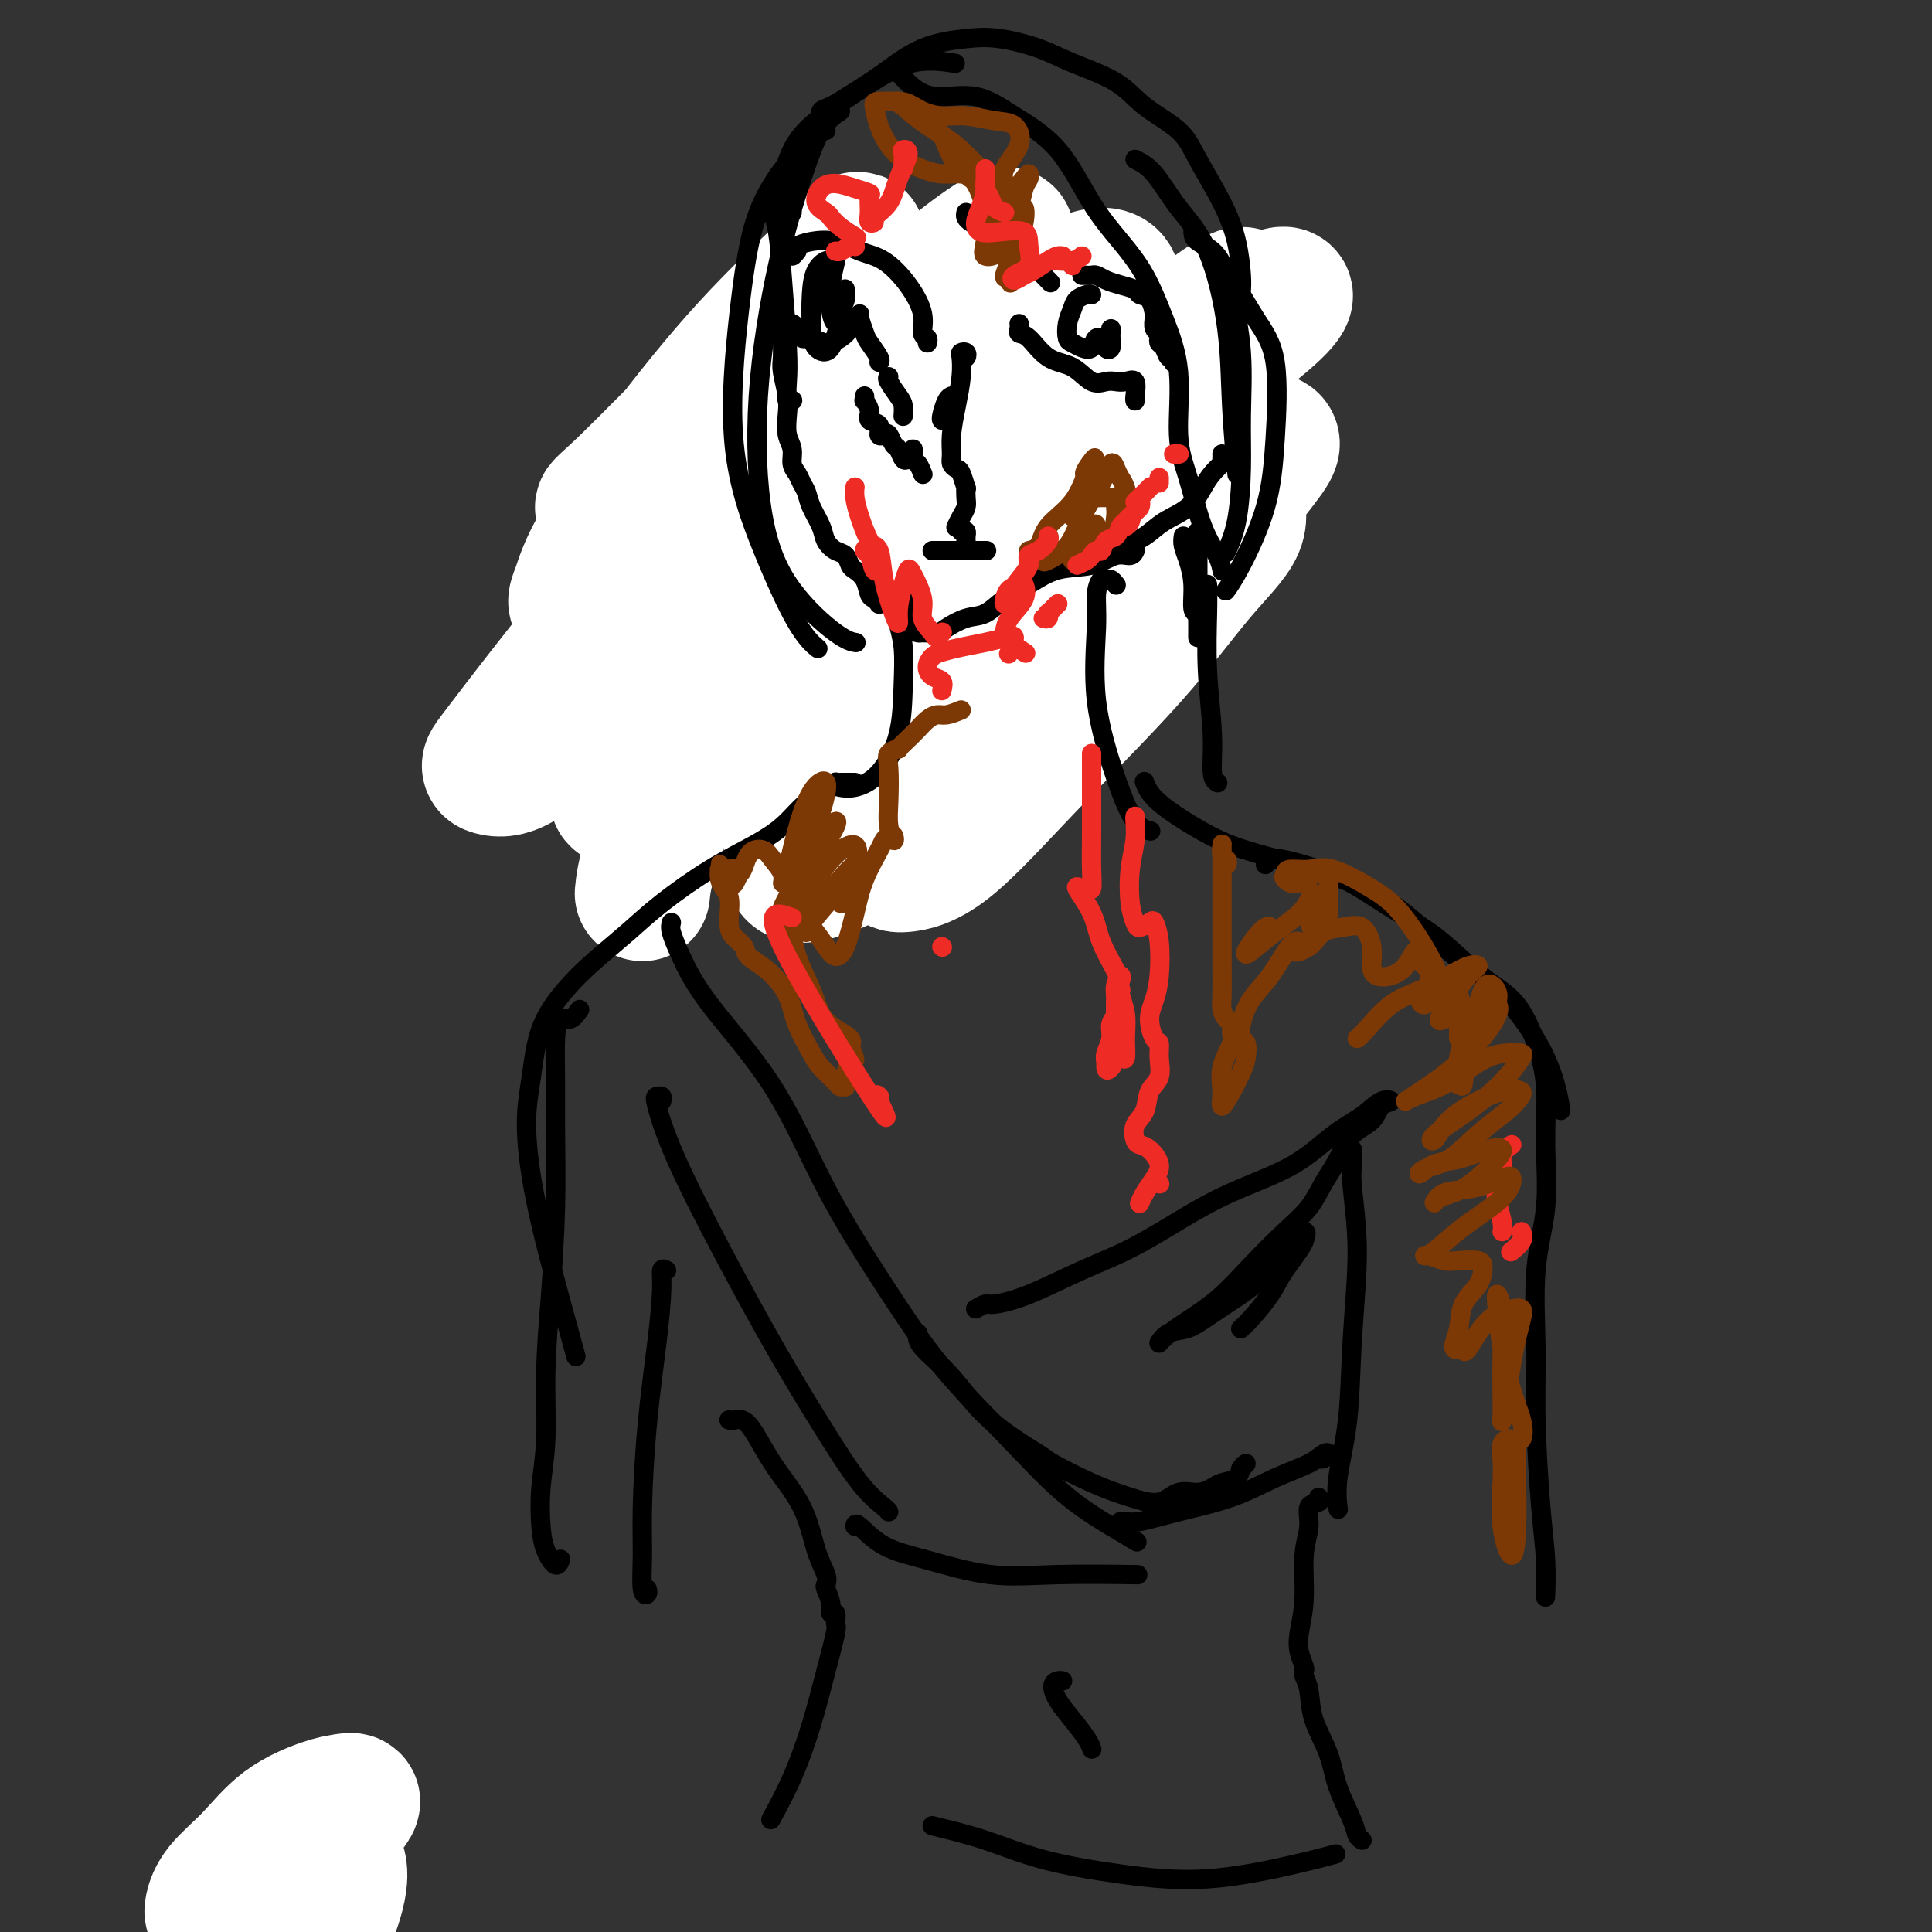 <svg viewBox='0 0 400 400' version='1.1' xmlns='http://www.w3.org/2000/svg' xmlns:xlink='http://www.w3.org/1999/xlink'><rect x="0" y="0" width="400" height="400" fill="#333333" stroke="none"/><g fill='none' stroke='#BABBBB' stroke-width='28' stroke-linecap='round' stroke-linejoin='round'><path d='M58,391c1.260,1.472 2.520,2.944 3,5c0.480,2.056 0.180,4.698 0,7c-0.180,2.302 -0.240,4.266 0,7c0.240,2.734 0.781,6.237 1,9c0.219,2.763 0.115,4.785 0,7c-0.115,2.215 -0.242,4.622 0,7c0.242,2.378 0.852,4.728 1,6c0.148,1.272 -0.167,1.468 0,2c0.167,0.532 0.815,1.400 1,2c0.185,0.600 -0.094,0.931 0,1c0.094,0.069 0.561,-0.126 1,0c0.439,0.126 0.849,0.572 1,1c0.151,0.428 0.043,0.836 0,1c-0.043,0.164 -0.022,0.082 0,0'/></g>
<g fill='none' stroke='#FFFFFF' stroke-width='28' stroke-linecap='round' stroke-linejoin='round'><path d='M44,396c-0.086,-0.103 -0.172,-0.206 0,-1c0.172,-0.794 0.601,-2.279 2,-4c1.399,-1.721 3.767,-3.678 6,-6c2.233,-2.322 4.331,-5.008 7,-7c2.669,-1.992 5.909,-3.291 8,-4c2.091,-0.709 3.032,-0.827 4,-1c0.968,-0.173 1.965,-0.400 2,0c0.035,0.400 -0.890,1.428 -2,3c-1.110,1.572 -2.406,3.687 -4,6c-1.594,2.313 -3.487,4.824 -6,8c-2.513,3.176 -5.647,7.016 -8,10c-2.353,2.984 -3.924,5.112 -5,6c-1.076,0.888 -1.657,0.535 -2,0c-0.343,-0.535 -0.448,-1.252 0,-2c0.448,-0.748 1.448,-1.528 3,-3c1.552,-1.472 3.657,-3.638 6,-6c2.343,-2.362 4.924,-4.920 7,-7c2.076,-2.080 3.646,-3.681 5,-4c1.354,-0.319 2.493,0.644 3,2c0.507,1.356 0.381,3.104 0,5c-0.381,1.896 -1.019,3.941 -2,6c-0.981,2.059 -2.305,4.134 -4,6c-1.695,1.866 -3.762,3.523 -5,5c-1.238,1.477 -1.647,2.773 -2,3c-0.353,0.227 -0.649,-0.614 0,-2c0.649,-1.386 2.243,-3.316 4,-5c1.757,-1.684 3.677,-3.121 5,-4c1.323,-0.879 2.048,-1.198 2,0c-0.048,1.198 -0.871,3.914 -2,7c-1.129,3.086 -2.565,6.543 -4,10'/><path d='M62,417c-1.131,4.667 -1.958,7.833 -2,9c-0.042,1.167 0.702,0.333 1,0c0.298,-0.333 0.149,-0.167 0,0'/></g>
<g fill='none' stroke='#73AB3A' stroke-width='12' stroke-linecap='round' stroke-linejoin='round'><path d='M147,97c0.232,-0.300 0.464,-0.600 1,-1c0.536,-0.400 1.375,-0.900 2,-2c0.625,-1.100 1.034,-2.802 2,-4c0.966,-1.198 2.488,-1.893 4,-3c1.512,-1.107 3.012,-2.625 5,-4c1.988,-1.375 4.462,-2.607 7,-4c2.538,-1.393 5.138,-2.946 8,-4c2.862,-1.054 5.984,-1.610 9,-2c3.016,-0.390 5.926,-0.613 9,0c3.074,0.613 6.310,2.061 9,4c2.690,1.939 4.832,4.368 7,7c2.168,2.632 4.362,5.469 7,8c2.638,2.531 5.722,4.758 8,7c2.278,2.242 3.752,4.499 5,7c1.248,2.501 2.270,5.244 3,8c0.730,2.756 1.169,5.524 1,9c-0.169,3.476 -0.946,7.660 -2,11c-1.054,3.340 -2.387,5.838 -4,9c-1.613,3.162 -3.507,6.990 -6,10c-2.493,3.010 -5.586,5.202 -9,7c-3.414,1.798 -7.151,3.200 -11,5c-3.849,1.800 -7.811,3.997 -12,5c-4.189,1.003 -8.606,0.813 -13,1c-4.394,0.187 -8.767,0.752 -13,0c-4.233,-0.752 -8.327,-2.820 -12,-5c-3.673,-2.180 -6.925,-4.471 -10,-7c-3.075,-2.529 -5.974,-5.296 -8,-9c-2.026,-3.704 -3.178,-8.346 -4,-13c-0.822,-4.654 -1.313,-9.320 -1,-14c0.313,-4.680 1.430,-9.375 3,-14c1.570,-4.625 3.591,-9.178 6,-13c2.409,-3.822 5.204,-6.911 8,-10'/><path d='M146,86c4.429,-5.654 8.500,-8.289 13,-11c4.500,-2.711 9.428,-5.496 14,-7c4.572,-1.504 8.788,-1.725 13,-2c4.212,-0.275 8.419,-0.603 13,0c4.581,0.603 9.536,2.139 14,4c4.464,1.861 8.438,4.049 12,7c3.562,2.951 6.712,6.666 10,10c3.288,3.334 6.715,6.287 9,10c2.285,3.713 3.428,8.184 4,12c0.572,3.816 0.571,6.976 0,11c-0.571,4.024 -1.713,8.913 -4,13c-2.287,4.087 -5.718,7.373 -9,11c-3.282,3.627 -6.414,7.596 -11,11c-4.586,3.404 -10.627,6.245 -16,9c-5.373,2.755 -10.080,5.426 -15,7c-4.920,1.574 -10.053,2.053 -15,2c-4.947,-0.053 -9.707,-0.636 -14,-2c-4.293,-1.364 -8.117,-3.507 -12,-6c-3.883,-2.493 -7.823,-5.334 -11,-9c-3.177,-3.666 -5.591,-8.156 -7,-12c-1.409,-3.844 -1.812,-7.042 -2,-11c-0.188,-3.958 -0.160,-8.675 1,-13c1.160,-4.325 3.450,-8.259 6,-13c2.550,-4.741 5.358,-10.290 9,-15c3.642,-4.710 8.118,-8.580 13,-12c4.882,-3.420 10.170,-6.391 15,-8c4.830,-1.609 9.200,-1.857 14,-2c4.800,-0.143 10.029,-0.183 15,1c4.971,1.183 9.685,3.588 14,7c4.315,3.412 8.233,7.832 11,12c2.767,4.168 4.384,8.084 6,12'/><path d='M236,102c3.242,6.453 2.846,10.586 2,15c-0.846,4.414 -2.143,9.109 -4,13c-1.857,3.891 -4.273,6.977 -8,11c-3.727,4.023 -8.764,8.981 -14,13c-5.236,4.019 -10.670,7.098 -16,10c-5.330,2.902 -10.554,5.627 -16,7c-5.446,1.373 -11.113,1.395 -16,0c-4.887,-1.395 -8.995,-4.205 -13,-7c-4.005,-2.795 -7.909,-5.575 -11,-9c-3.091,-3.425 -5.370,-7.497 -7,-11c-1.630,-3.503 -2.610,-6.438 -3,-10c-0.390,-3.562 -0.190,-7.753 1,-12c1.190,-4.247 3.368,-8.551 6,-13c2.632,-4.449 5.717,-9.043 10,-13c4.283,-3.957 9.765,-7.278 15,-10c5.235,-2.722 10.223,-4.846 15,-6c4.777,-1.154 9.344,-1.339 14,0c4.656,1.339 9.401,4.202 13,7c3.599,2.798 6.052,5.530 8,9c1.948,3.470 3.392,7.676 4,12c0.608,4.324 0.381,8.765 -1,13c-1.381,4.235 -3.916,8.263 -7,12c-3.084,3.737 -6.717,7.184 -11,11c-4.283,3.816 -9.216,8.002 -15,11c-5.784,2.998 -12.419,4.809 -18,6c-5.581,1.191 -10.107,1.762 -15,1c-4.893,-0.762 -10.154,-2.856 -14,-6c-3.846,-3.144 -6.278,-7.338 -8,-11c-1.722,-3.662 -2.733,-6.794 -2,-11c0.733,-4.206 3.209,-9.488 6,-14c2.791,-4.512 5.895,-8.256 9,-12'/><path d='M140,108c4.255,-6.246 7.394,-8.861 12,-12c4.606,-3.139 10.680,-6.801 16,-9c5.320,-2.199 9.886,-2.933 15,-3c5.114,-0.067 10.775,0.533 15,2c4.225,1.467 7.014,3.799 10,7c2.986,3.201 6.169,7.269 8,11c1.831,3.731 2.311,7.124 2,11c-0.311,3.876 -1.413,8.234 -3,12c-1.587,3.766 -3.659,6.939 -7,10c-3.341,3.061 -7.953,6.009 -13,9c-5.047,2.991 -10.531,6.024 -16,8c-5.469,1.976 -10.924,2.895 -16,2c-5.076,-0.895 -9.774,-3.604 -14,-7c-4.226,-3.396 -7.979,-7.480 -10,-11c-2.021,-3.520 -2.309,-6.475 -2,-10c0.309,-3.525 1.214,-7.618 3,-11c1.786,-3.382 4.453,-6.051 8,-9c3.547,-2.949 7.973,-6.178 12,-9c4.027,-2.822 7.653,-5.238 13,-7c5.347,-1.762 12.413,-2.871 18,-3c5.587,-0.129 9.693,0.723 14,2c4.307,1.277 8.815,2.980 12,6c3.185,3.020 5.046,7.359 6,11c0.954,3.641 1.000,6.585 0,10c-1.000,3.415 -3.048,7.302 -6,11c-2.952,3.698 -6.810,7.206 -11,10c-4.190,2.794 -8.714,4.873 -14,7c-5.286,2.127 -11.334,4.302 -17,5c-5.666,0.698 -10.948,-0.081 -16,-2c-5.052,-1.919 -9.872,-4.977 -13,-8c-3.128,-3.023 -4.564,-6.012 -6,-9'/><path d='M140,132c-1.147,-3.004 -1.014,-6.015 0,-9c1.014,-2.985 2.910,-5.946 6,-9c3.090,-3.054 7.374,-6.202 12,-10c4.626,-3.798 9.593,-8.247 15,-11c5.407,-2.753 11.254,-3.810 17,-4c5.746,-0.190 11.393,0.487 16,2c4.607,1.513 8.176,3.863 11,7c2.824,3.137 4.903,7.062 6,11c1.097,3.938 1.213,7.888 0,12c-1.213,4.112 -3.754,8.386 -7,12c-3.246,3.614 -7.196,6.568 -12,10c-4.804,3.432 -10.462,7.341 -16,10c-5.538,2.659 -10.957,4.069 -16,5c-5.043,0.931 -9.709,1.383 -14,0c-4.291,-1.383 -8.207,-4.599 -11,-8c-2.793,-3.401 -4.463,-6.985 -5,-10c-0.537,-3.015 0.059,-5.460 1,-9c0.941,-3.540 2.227,-8.174 5,-12c2.773,-3.826 7.035,-6.844 11,-10c3.965,-3.156 7.634,-6.451 12,-9c4.366,-2.549 9.428,-4.353 14,-5c4.572,-0.647 8.654,-0.137 12,1c3.346,1.137 5.955,2.899 8,6c2.045,3.101 3.526,7.540 4,11c0.474,3.460 -0.059,5.942 -1,9c-0.941,3.058 -2.291,6.692 -5,10c-2.709,3.308 -6.775,6.290 -11,9c-4.225,2.710 -8.607,5.149 -13,7c-4.393,1.851 -8.798,3.114 -13,3c-4.202,-0.114 -8.201,-1.604 -11,-4c-2.799,-2.396 -4.400,-5.698 -6,-9'/><path d='M149,138c-1.683,-3.093 -2.889,-6.324 -2,-10c0.889,-3.676 3.875,-7.795 7,-11c3.125,-3.205 6.390,-5.496 10,-8c3.610,-2.504 7.566,-5.222 12,-7c4.434,-1.778 9.347,-2.617 14,-2c4.653,0.617 9.046,2.690 12,5c2.954,2.310 4.470,4.858 6,8c1.530,3.142 3.076,6.880 3,10c-0.076,3.120 -1.772,5.624 -4,8c-2.228,2.376 -4.989,4.624 -9,7c-4.011,2.376 -9.273,4.881 -14,7c-4.727,2.119 -8.917,3.853 -13,4c-4.083,0.147 -8.057,-1.294 -11,-3c-2.943,-1.706 -4.854,-3.676 -6,-6c-1.146,-2.324 -1.527,-5.000 -1,-7c0.527,-2.000 1.962,-3.324 4,-6c2.038,-2.676 4.678,-6.703 8,-9c3.322,-2.297 7.324,-2.864 11,-4c3.676,-1.136 7.025,-2.842 10,-3c2.975,-0.158 5.577,1.231 7,3c1.423,1.769 1.668,3.919 2,6c0.332,2.081 0.752,4.095 0,7c-0.752,2.905 -2.675,6.703 -5,9c-2.325,2.297 -5.051,3.095 -8,4c-2.949,0.905 -6.120,1.918 -9,2c-2.880,0.082 -5.468,-0.768 -7,-2c-1.532,-1.232 -2.007,-2.847 -2,-5c0.007,-2.153 0.497,-4.845 2,-8c1.503,-3.155 4.020,-6.772 7,-9c2.980,-2.228 6.423,-3.065 9,-3c2.577,0.065 4.289,1.033 6,2'/><path d='M188,117c2.798,1.045 2.295,4.157 2,6c-0.295,1.843 -0.380,2.416 -1,3c-0.620,0.584 -1.774,1.177 -3,1c-1.226,-0.177 -2.522,-1.125 -3,-2c-0.478,-0.875 -0.136,-1.679 0,-2c0.136,-0.321 0.068,-0.161 0,0'/></g>
<g fill='none' stroke='#FFFFFF' stroke-width='28' stroke-linecap='round' stroke-linejoin='round'><path d='M179,148c0.486,-1.918 0.972,-3.836 2,-6c1.028,-2.164 2.598,-4.573 5,-7c2.402,-2.427 5.636,-4.872 9,-8c3.364,-3.128 6.858,-6.940 10,-10c3.142,-3.060 5.932,-5.367 9,-7c3.068,-1.633 6.413,-2.593 8,-3c1.587,-0.407 1.416,-0.263 1,1c-0.416,1.263 -1.078,3.643 -3,6c-1.922,2.357 -5.103,4.691 -8,8c-2.897,3.309 -5.511,7.594 -9,12c-3.489,4.406 -7.852,8.934 -12,14c-4.148,5.066 -8.082,10.671 -11,14c-2.918,3.329 -4.820,4.383 -6,5c-1.180,0.617 -1.637,0.796 -1,0c0.637,-0.796 2.367,-2.569 5,-5c2.633,-2.431 6.167,-5.522 10,-10c3.833,-4.478 7.963,-10.345 13,-16c5.037,-5.655 10.980,-11.099 16,-15c5.020,-3.901 9.116,-6.259 12,-8c2.884,-1.741 4.558,-2.866 6,-3c1.442,-0.134 2.654,0.724 3,2c0.346,1.276 -0.174,2.971 -2,6c-1.826,3.029 -4.959,7.391 -9,13c-4.041,5.609 -8.992,12.464 -14,19c-5.008,6.536 -10.074,12.753 -14,17c-3.926,4.247 -6.711,6.522 -8,7c-1.289,0.478 -1.083,-0.842 0,-3c1.083,-2.158 3.044,-5.153 6,-9c2.956,-3.847 6.906,-8.547 11,-14c4.094,-5.453 8.333,-11.661 14,-18c5.667,-6.339 12.762,-12.811 18,-17c5.238,-4.189 8.619,-6.094 12,-8'/><path d='M252,105c5.458,-4.575 4.103,-3.514 4,-2c-0.103,1.514 1.046,3.480 0,6c-1.046,2.520 -4.287,5.593 -8,10c-3.713,4.407 -7.898,10.147 -14,17c-6.102,6.853 -14.119,14.819 -21,22c-6.881,7.181 -12.624,13.577 -17,17c-4.376,3.423 -7.384,3.874 -9,4c-1.616,0.126 -1.839,-0.074 -2,-2c-0.161,-1.926 -0.261,-5.577 2,-10c2.261,-4.423 6.882,-9.617 12,-16c5.118,-6.383 10.734,-13.956 18,-22c7.266,-8.044 16.182,-16.558 23,-23c6.818,-6.442 11.538,-10.813 15,-13c3.462,-2.187 5.667,-2.189 7,-2c1.333,0.189 1.794,0.569 1,2c-0.794,1.431 -2.845,3.912 -6,8c-3.155,4.088 -7.416,9.785 -13,16c-5.584,6.215 -12.490,12.950 -20,20c-7.510,7.050 -15.622,14.415 -23,21c-7.378,6.585 -14.020,12.391 -19,16c-4.980,3.609 -8.296,5.022 -11,6c-2.704,0.978 -4.795,1.520 -6,1c-1.205,-0.520 -1.523,-2.102 -1,-6c0.523,-3.898 1.886,-10.114 5,-17c3.114,-6.886 7.979,-14.444 14,-24c6.021,-9.556 13.197,-21.112 20,-32c6.803,-10.888 13.232,-21.108 18,-28c4.768,-6.892 7.876,-10.456 9,-13c1.124,-2.544 0.264,-4.070 -2,-4c-2.264,0.070 -5.933,1.734 -11,5c-5.067,3.266 -11.534,8.133 -18,13'/><path d='M199,75c-8.827,6.379 -16.393,13.328 -25,21c-8.607,7.672 -18.253,16.068 -27,24c-8.747,7.932 -16.595,15.402 -23,22c-6.405,6.598 -11.368,12.326 -15,15c-3.632,2.674 -5.932,2.293 -7,2c-1.068,-0.293 -0.903,-0.499 1,-3c1.903,-2.501 5.543,-7.296 10,-13c4.457,-5.704 9.731,-12.318 16,-20c6.269,-7.682 13.535,-16.432 22,-25c8.465,-8.568 18.131,-16.953 26,-24c7.869,-7.047 13.941,-12.755 19,-17c5.059,-4.245 9.104,-7.027 11,-8c1.896,-0.973 1.641,-0.137 1,1c-0.641,1.137 -1.668,2.575 -5,6c-3.332,3.425 -8.967,8.836 -15,14c-6.033,5.164 -12.462,10.082 -20,17c-7.538,6.918 -16.186,15.838 -23,22c-6.814,6.162 -11.795,9.567 -16,12c-4.205,2.433 -7.635,3.895 -9,4c-1.365,0.105 -0.666,-1.146 0,-3c0.666,-1.854 1.299,-4.311 4,-9c2.701,-4.689 7.471,-11.610 13,-19c5.529,-7.390 11.817,-15.251 18,-22c6.183,-6.749 12.260,-12.388 16,-16c3.740,-3.612 5.142,-5.198 6,-6c0.858,-0.802 1.173,-0.821 -1,2c-2.173,2.821 -6.834,8.482 -12,14c-5.166,5.518 -10.838,10.891 -17,17c-6.162,6.109 -12.813,12.952 -17,17c-4.187,4.048 -5.911,5.299 -5,5c0.911,-0.299 4.455,-2.150 8,-4'/><path d='M133,101c3.244,-1.733 7.356,-4.067 9,-5c1.644,-0.933 0.822,-0.467 0,0'/><path d='M133,185c0.184,-1.875 0.368,-3.749 2,-9c1.632,-5.251 4.712,-13.878 8,-21c3.288,-7.122 6.786,-12.738 10,-17c3.214,-4.262 6.146,-7.171 9,-11c2.854,-3.829 5.632,-8.580 9,-12c3.368,-3.420 7.326,-5.509 10,-7c2.674,-1.491 4.064,-2.384 5,-3c0.936,-0.616 1.418,-0.955 0,1c-1.418,1.955 -4.737,6.205 -9,11c-4.263,4.795 -9.469,10.134 -15,16c-5.531,5.866 -11.388,12.260 -17,18c-5.612,5.740 -10.979,10.828 -14,13c-3.021,2.172 -3.697,1.429 -3,0c0.697,-1.429 2.766,-3.545 7,-8c4.234,-4.455 10.634,-11.248 19,-19c8.366,-7.752 18.699,-16.461 30,-25c11.301,-8.539 23.571,-16.906 34,-24c10.429,-7.094 19.016,-12.913 26,-17c6.984,-4.087 12.363,-6.442 16,-8c3.637,-1.558 5.532,-2.320 6,-2c0.468,0.320 -0.491,1.724 -3,4c-2.509,2.276 -6.569,5.426 -12,10c-5.431,4.574 -12.232,10.571 -20,17c-7.768,6.429 -16.504,13.290 -23,18c-6.496,4.710 -10.753,7.268 -13,8c-2.247,0.732 -2.483,-0.363 0,-4c2.483,-3.637 7.685,-9.815 14,-16c6.315,-6.185 13.742,-12.375 21,-18c7.258,-5.625 14.348,-10.683 19,-14c4.652,-3.317 6.868,-4.893 8,-5c1.132,-0.107 1.181,1.255 0,3c-1.181,1.745 -3.590,3.872 -6,6'/><path d='M251,70c-2.983,3.664 -7.442,8.325 -12,13c-4.558,4.675 -9.217,9.364 -14,14c-4.783,4.636 -9.690,9.217 -12,12c-2.310,2.783 -2.021,3.767 0,4c2.021,0.233 5.775,-0.283 9,-1c3.225,-0.717 5.921,-1.633 7,-2c1.079,-0.367 0.539,-0.183 0,0'/></g>
<g fill='none' stroke='#000000' stroke-width='4' stroke-linecap='round' stroke-linejoin='round'><path d='M160,44c-0.007,-0.267 -0.013,-0.533 0,-1c0.013,-0.467 0.046,-1.133 0,-1c-0.046,0.133 -0.170,1.066 0,2c0.170,0.934 0.633,1.869 1,4c0.367,2.131 0.638,5.457 1,10c0.362,4.543 0.815,10.303 1,14c0.185,3.697 0.101,5.331 0,7c-0.101,1.669 -0.220,3.372 0,4c0.220,0.628 0.777,0.179 1,0c0.223,-0.179 0.111,-0.090 0,0'/><path d='M161,61c0.423,0.127 0.846,0.254 1,1c0.154,0.746 0.040,2.112 0,3c-0.040,0.888 -0.007,1.297 0,2c0.007,0.703 -0.012,1.699 0,3c0.012,1.301 0.055,2.908 0,4c-0.055,1.092 -0.207,1.671 0,3c0.207,1.329 0.773,3.410 1,5c0.227,1.590 0.116,2.691 0,4c-0.116,1.309 -0.239,2.826 0,4c0.239,1.174 0.838,2.005 1,3c0.162,0.995 -0.112,2.155 0,3c0.112,0.845 0.611,1.374 1,2c0.389,0.626 0.667,1.350 1,2c0.333,0.650 0.722,1.225 1,2c0.278,0.775 0.445,1.751 1,3c0.555,1.249 1.497,2.772 2,4c0.503,1.228 0.568,2.160 1,3c0.432,0.840 1.233,1.589 2,2c0.767,0.411 1.501,0.485 2,1c0.499,0.515 0.763,1.472 1,2c0.237,0.528 0.446,0.629 1,1c0.554,0.371 1.454,1.014 2,2c0.546,0.986 0.737,2.317 1,3c0.263,0.683 0.596,0.719 1,1c0.404,0.281 0.879,0.807 1,1c0.121,0.193 -0.112,0.052 0,0c0.112,-0.052 0.569,-0.014 1,0c0.431,0.014 0.838,0.004 1,0c0.162,-0.004 0.081,-0.002 0,0'/><path d='M186,127c0.437,-0.061 0.875,-0.122 1,0c0.125,0.122 -0.061,0.425 0,1c0.061,0.575 0.371,1.420 1,2c0.629,0.580 1.578,0.894 2,1c0.422,0.106 0.318,0.003 1,0c0.682,-0.003 2.152,0.095 3,0c0.848,-0.095 1.075,-0.384 2,-1c0.925,-0.616 2.548,-1.559 4,-2c1.452,-0.441 2.733,-0.379 4,-1c1.267,-0.621 2.520,-1.926 4,-3c1.480,-1.074 3.188,-1.919 5,-3c1.812,-1.081 3.729,-2.398 6,-3c2.271,-0.602 4.896,-0.487 7,-1c2.104,-0.513 3.688,-1.653 5,-2c1.312,-0.347 2.353,0.099 3,0c0.647,-0.099 0.899,-0.743 1,-1c0.101,-0.257 0.050,-0.129 0,0'/><path d='M231,114c-0.128,0.072 -0.257,0.145 0,0c0.257,-0.145 0.898,-0.507 2,-1c1.102,-0.493 2.665,-1.118 4,-2c1.335,-0.882 2.442,-2.020 4,-3c1.558,-0.980 3.566,-1.803 5,-3c1.434,-1.197 2.293,-2.768 3,-4c0.707,-1.232 1.261,-2.123 2,-3c0.739,-0.877 1.662,-1.738 2,-2c0.338,-0.262 0.091,0.074 0,0c-0.091,-0.074 -0.024,-0.558 0,-1c0.024,-0.442 0.007,-0.840 0,-1c-0.007,-0.160 -0.003,-0.080 0,0'/><path d='M164,44c-0.319,-0.671 -0.639,-1.342 -1,-2c-0.361,-0.658 -0.764,-1.304 -1,-2c-0.236,-0.696 -0.304,-1.441 0,-3c0.304,-1.559 0.979,-3.931 2,-6c1.021,-2.069 2.387,-3.836 5,-6c2.613,-2.164 6.474,-4.724 10,-7c3.526,-2.276 6.719,-4.267 10,-5c3.281,-0.733 6.652,-0.210 8,0c1.348,0.210 0.674,0.105 0,0'/><path d='M171,27c-0.393,-0.631 -0.786,-1.262 -1,-2c-0.214,-0.738 -0.249,-1.584 0,-2c0.249,-0.416 0.781,-0.402 2,-1c1.219,-0.598 3.123,-1.808 5,-3c1.877,-1.192 3.726,-2.367 6,-4c2.274,-1.633 4.974,-3.725 8,-5c3.026,-1.275 6.378,-1.732 9,-2c2.622,-0.268 4.515,-0.348 7,0c2.485,0.348 5.561,1.123 8,2c2.439,0.877 4.240,1.854 7,3c2.760,1.146 6.479,2.460 9,4c2.521,1.540 3.845,3.305 6,5c2.155,1.695 5.142,3.321 7,5c1.858,1.679 2.589,3.410 4,6c1.411,2.590 3.502,6.039 5,9c1.498,2.961 2.401,5.433 3,8c0.599,2.567 0.892,5.230 1,7c0.108,1.770 0.031,2.649 0,3c-0.031,0.351 -0.015,0.176 0,0'/><path d='M235,33c1.276,0.646 2.551,1.291 4,3c1.449,1.709 3.071,4.481 5,7c1.929,2.519 4.163,4.786 6,9c1.837,4.214 3.276,10.377 4,16c0.724,5.623 0.733,10.706 1,16c0.267,5.294 0.790,10.798 1,13c0.210,2.202 0.105,1.101 0,0'/><path d='M247,48c0.044,0.674 0.089,1.348 1,2c0.911,0.652 2.690,1.281 4,3c1.310,1.719 2.153,4.527 3,8c0.847,3.473 1.698,7.611 2,12c0.302,4.389 0.056,9.030 0,13c-0.056,3.970 0.078,7.270 0,11c-0.078,3.730 -0.367,7.889 -1,11c-0.633,3.111 -1.609,5.175 -2,6c-0.391,0.825 -0.195,0.413 0,0'/><path d='M252,54c-0.220,0.281 -0.440,0.562 0,1c0.440,0.438 1.540,1.034 3,3c1.460,1.966 3.279,5.302 5,8c1.721,2.698 3.343,4.758 4,9c0.657,4.242 0.347,10.664 0,16c-0.347,5.336 -0.732,9.585 -2,14c-1.268,4.415 -3.418,8.996 -5,12c-1.582,3.004 -2.595,4.430 -3,5c-0.405,0.570 -0.203,0.285 0,0'/><path d='M174,23c-1.357,0.932 -2.714,1.864 -4,4c-1.286,2.136 -2.502,5.477 -4,10c-1.498,4.523 -3.279,10.227 -5,18c-1.721,7.773 -3.382,17.613 -4,27c-0.618,9.387 -0.193,18.319 1,25c1.193,6.681 3.155,11.110 6,15c2.845,3.890 6.574,7.240 9,9c2.426,1.760 3.550,1.932 4,2c0.450,0.068 0.225,0.034 0,0'/><path d='M165,33c-0.607,0.145 -1.215,0.289 -2,1c-0.785,0.711 -1.749,1.988 -3,4c-1.251,2.012 -2.790,4.758 -4,9c-1.210,4.242 -2.093,9.981 -3,18c-0.907,8.019 -1.840,18.317 -1,27c0.840,8.683 3.452,15.750 6,22c2.548,6.250 5.032,11.683 7,15c1.968,3.317 3.419,4.519 4,5c0.581,0.481 0.290,0.240 0,0'/><path d='M188,124c0.122,0.455 0.243,0.909 0,1c-0.243,0.091 -0.851,-0.182 -1,0c-0.149,0.182 0.160,0.818 0,1c-0.160,0.182 -0.789,-0.091 -1,0c-0.211,0.091 -0.005,0.545 0,1c0.005,0.455 -0.192,0.912 0,2c0.192,1.088 0.771,2.807 1,5c0.229,2.193 0.106,4.861 0,8c-0.106,3.139 -0.197,6.750 -1,10c-0.803,3.250 -2.318,6.139 -4,8c-1.682,1.861 -3.530,2.693 -5,3c-1.470,0.307 -2.563,0.088 -3,0c-0.437,-0.088 -0.219,-0.044 0,0'/><path d='M231,121c0.089,0.117 0.177,0.235 0,0c-0.177,-0.235 -0.621,-0.822 -1,-1c-0.379,-0.178 -0.693,0.054 -1,0c-0.307,-0.054 -0.606,-0.394 -1,0c-0.394,0.394 -0.882,1.524 -1,3c-0.118,1.476 0.133,3.299 0,7c-0.133,3.701 -0.652,9.279 0,15c0.652,5.721 2.474,11.585 4,16c1.526,4.415 2.757,7.381 4,9c1.243,1.619 2.498,1.891 3,2c0.502,0.109 0.251,0.054 0,0'/><path d='M237,162c-0.058,-0.161 -0.117,-0.321 0,0c0.117,0.321 0.408,1.125 1,2c0.592,0.875 1.485,1.822 3,3c1.515,1.178 3.653,2.589 6,4c2.347,1.411 4.903,2.822 8,4c3.097,1.178 6.736,2.121 10,3c3.264,0.879 6.152,1.693 10,3c3.848,1.307 8.657,3.108 13,6c4.343,2.892 8.222,6.874 12,10c3.778,3.126 7.456,5.395 11,9c3.544,3.605 6.954,8.548 9,13c2.046,4.452 2.727,8.415 3,10c0.273,1.585 0.136,0.793 0,0'/><path d='M177,162c-0.228,0.002 -0.457,0.003 -1,0c-0.543,-0.003 -1.402,-0.012 -2,0c-0.598,0.012 -0.936,0.044 -1,0c-0.064,-0.044 0.146,-0.165 0,0c-0.146,0.165 -0.649,0.617 -1,1c-0.351,0.383 -0.551,0.699 -1,1c-0.449,0.301 -1.147,0.587 -2,1c-0.853,0.413 -1.861,0.952 -3,2c-1.139,1.048 -2.409,2.607 -4,4c-1.591,1.393 -3.502,2.622 -6,4c-2.498,1.378 -5.584,2.904 -9,5c-3.416,2.096 -7.163,4.762 -10,7c-2.837,2.238 -4.763,4.048 -7,6c-2.237,1.952 -4.786,4.044 -7,6c-2.214,1.956 -4.092,3.775 -6,6c-1.908,2.225 -3.844,4.856 -5,8c-1.156,3.144 -1.532,6.802 -2,10c-0.468,3.198 -1.029,5.937 -1,10c0.029,4.063 0.647,9.450 2,16c1.353,6.550 3.441,14.264 5,20c1.559,5.736 2.588,9.496 3,11c0.412,1.504 0.206,0.752 0,0'/><path d='M211,67c0.037,0.310 0.074,0.620 0,1c-0.074,0.380 -0.260,0.831 0,1c0.260,0.169 0.965,0.056 2,1c1.035,0.944 2.399,2.946 4,4c1.601,1.054 3.440,1.159 5,2c1.560,0.841 2.842,2.419 4,3c1.158,0.581 2.191,0.166 3,0c0.809,-0.166 1.394,-0.083 2,0c0.606,0.083 1.234,0.166 2,0c0.766,-0.166 1.669,-0.581 2,0c0.331,0.581 0.089,2.156 0,3c-0.089,0.844 -0.025,0.955 0,1c0.025,0.045 0.013,0.022 0,0'/><path d='M224,57c0.328,-0.006 0.657,-0.013 1,0c0.343,0.013 0.702,0.045 1,0c0.298,-0.045 0.537,-0.166 1,0c0.463,0.166 1.150,0.620 2,1c0.850,0.380 1.864,0.687 3,1c1.136,0.313 2.396,0.632 3,1c0.604,0.368 0.553,0.785 1,1c0.447,0.215 1.391,0.229 2,1c0.609,0.771 0.881,2.301 1,3c0.119,0.699 0.084,0.569 0,1c-0.084,0.431 -0.216,1.424 0,2c0.216,0.576 0.778,0.737 1,1c0.222,0.263 0.102,0.630 0,1c-0.102,0.370 -0.185,0.744 0,1c0.185,0.256 0.638,0.395 1,1c0.362,0.605 0.633,1.678 1,2c0.367,0.322 0.830,-0.106 1,0c0.170,0.106 0.049,0.744 0,1c-0.049,0.256 -0.024,0.128 0,0'/><path d='M226,61c-0.219,-0.071 -0.437,-0.142 -1,0c-0.563,0.142 -1.469,0.496 -2,1c-0.531,0.504 -0.687,1.157 -1,2c-0.313,0.843 -0.785,1.874 -1,3c-0.215,1.126 -0.175,2.347 0,3c0.175,0.653 0.484,0.740 1,1c0.516,0.260 1.238,0.694 2,1c0.762,0.306 1.563,0.484 2,0c0.437,-0.484 0.509,-1.629 1,-2c0.491,-0.371 1.399,0.032 2,0c0.601,-0.032 0.894,-0.499 1,-1c0.106,-0.501 0.025,-1.036 0,-1c-0.025,0.036 0.007,0.643 0,1c-0.007,0.357 -0.054,0.463 0,1c0.054,0.537 0.210,1.505 0,2c-0.210,0.495 -0.787,0.518 -1,0c-0.213,-0.518 -0.061,-1.577 0,-2c0.061,-0.423 0.030,-0.212 0,0'/><path d='M165,52c-0.427,0.542 -0.853,1.084 -1,1c-0.147,-0.084 -0.014,-0.795 0,-1c0.014,-0.205 -0.090,0.095 0,0c0.090,-0.095 0.375,-0.586 1,-1c0.625,-0.414 1.591,-0.752 3,-1c1.409,-0.248 3.261,-0.405 5,0c1.739,0.405 3.365,1.373 5,2c1.635,0.627 3.279,0.913 5,2c1.721,1.087 3.519,2.974 5,5c1.481,2.026 2.645,4.189 3,6c0.355,1.811 -0.101,3.269 0,4c0.101,0.731 0.758,0.735 1,1c0.242,0.265 0.069,0.790 0,1c-0.069,0.210 -0.035,0.105 0,0'/><path d='M179,82c0.035,0.468 0.070,0.936 0,1c-0.070,0.064 -0.244,-0.277 0,0c0.244,0.277 0.905,1.171 1,2c0.095,0.829 -0.378,1.593 0,2c0.378,0.407 1.607,0.456 2,1c0.393,0.544 -0.049,1.584 0,2c0.049,0.416 0.591,0.210 1,0c0.409,-0.210 0.687,-0.424 1,0c0.313,0.424 0.662,1.484 1,2c0.338,0.516 0.665,0.486 1,1c0.335,0.514 0.677,1.570 1,2c0.323,0.430 0.625,0.232 1,0c0.375,-0.232 0.822,-0.500 1,-1c0.178,-0.500 0.086,-1.234 0,-1c-0.086,0.234 -0.167,1.434 0,2c0.167,0.566 0.584,0.499 1,1c0.416,0.501 0.833,1.572 1,2c0.167,0.428 0.083,0.214 0,0'/><path d='M164,67c0.351,0.187 0.702,0.373 1,1c0.298,0.627 0.541,1.693 1,2c0.459,0.307 1.132,-0.146 2,0c0.868,0.146 1.932,0.890 3,1c1.068,0.110 2.142,-0.414 3,-1c0.858,-0.586 1.500,-1.235 2,-2c0.500,-0.765 0.857,-1.647 1,-2c0.143,-0.353 0.071,-0.176 0,0'/><path d='M173,65c0.310,-0.256 0.619,-0.512 1,-1c0.381,-0.488 0.833,-1.208 1,-2c0.167,-0.792 0.048,-1.655 0,-2c-0.048,-0.345 -0.024,-0.173 0,0'/><path d='M173,54c-0.362,0.033 -0.724,0.066 -1,0c-0.276,-0.066 -0.465,-0.232 -1,0c-0.535,0.232 -1.416,0.863 -2,2c-0.584,1.137 -0.872,2.780 -1,5c-0.128,2.220 -0.097,5.015 0,7c0.097,1.985 0.261,3.159 1,4c0.739,0.841 2.054,1.349 3,0c0.946,-1.349 1.524,-4.556 2,-6c0.476,-1.444 0.850,-1.127 1,-1c0.150,0.127 0.075,0.063 0,0'/><path d='M173,53c0.109,-0.014 0.218,-0.028 0,1c-0.218,1.028 -0.762,3.099 -1,5c-0.238,1.901 -0.169,3.634 0,5c0.169,1.366 0.437,2.366 1,3c0.563,0.634 1.421,0.901 2,1c0.579,0.099 0.880,0.028 1,0c0.120,-0.028 0.060,-0.014 0,0'/><path d='M178,65c-0.099,0.121 -0.198,0.243 0,1c0.198,0.757 0.694,2.150 1,3c0.306,0.850 0.422,1.156 1,2c0.578,0.844 1.617,2.227 2,3c0.383,0.773 0.109,0.935 0,1c-0.109,0.065 -0.055,0.032 0,0'/><path d='M184,78c-0.196,0.128 -0.392,0.255 0,1c0.392,0.745 1.373,2.107 2,3c0.627,0.893 0.900,1.317 1,2c0.100,0.683 0.029,1.624 0,2c-0.029,0.376 -0.014,0.188 0,0'/><path d='M195,87c-0.083,-0.113 -0.167,-0.226 0,-1c0.167,-0.774 0.583,-2.208 1,-3c0.417,-0.792 0.833,-0.940 1,-1c0.167,-0.060 0.083,-0.030 0,0'/><path d='M199,74c0.393,0.111 0.785,0.222 1,0c0.215,-0.222 0.251,-0.778 0,-1c-0.251,-0.222 -0.789,-0.111 -1,0c-0.211,0.111 -0.095,0.221 0,1c0.095,0.779 0.168,2.226 0,4c-0.168,1.774 -0.578,3.877 -1,6c-0.422,2.123 -0.856,4.268 -1,6c-0.144,1.732 0.004,3.050 0,4c-0.004,0.950 -0.159,1.531 0,2c0.159,0.469 0.631,0.825 1,1c0.369,0.175 0.636,0.168 1,1c0.364,0.832 0.827,2.502 1,3c0.173,0.498 0.057,-0.174 0,0c-0.057,0.174 -0.054,1.196 0,2c0.054,0.804 0.159,1.391 0,2c-0.159,0.609 -0.581,1.241 -1,2c-0.419,0.759 -0.834,1.645 -1,2c-0.166,0.355 -0.083,0.177 0,0'/><path d='M199,110c0.423,-0.083 0.845,-0.167 1,0c0.155,0.167 0.042,0.583 0,1c-0.042,0.417 -0.012,0.833 0,1c0.012,0.167 0.006,0.083 0,0'/><path d='M193,114c0.290,0.000 0.580,0.000 1,0c0.420,0.000 0.971,0.000 1,0c0.029,0.000 -0.465,-0.000 0,0c0.465,0.000 1.890,-0.000 3,0c1.110,0.000 1.906,0.000 3,0c1.094,-0.000 2.487,0.000 3,0c0.513,0.000 0.147,0.000 0,0c-0.147,0.000 -0.073,0.000 0,0'/><path d='M200,44c-0.077,0.329 -0.154,0.659 0,1c0.154,0.341 0.539,0.695 1,1c0.461,0.305 0.996,0.562 2,1c1.004,0.438 2.475,1.055 4,2c1.525,0.945 3.103,2.216 5,4c1.897,1.784 4.113,4.081 5,5c0.887,0.919 0.443,0.459 0,0'/><path d='M186,15c0.896,1.019 1.791,2.038 3,3c1.209,0.962 2.730,1.868 5,2c2.270,0.132 5.288,-0.511 8,0c2.712,0.511 5.117,2.177 8,4c2.883,1.823 6.245,3.803 9,7c2.755,3.197 4.904,7.611 7,11c2.096,3.389 4.140,5.752 6,8c1.860,2.248 3.537,4.382 5,7c1.463,2.618 2.712,5.721 4,9c1.288,3.279 2.614,6.733 3,11c0.386,4.267 -0.170,9.347 0,13c0.170,3.653 1.065,5.879 2,9c0.935,3.121 1.910,7.135 3,10c1.090,2.865 2.293,4.579 3,6c0.707,1.421 0.916,2.549 1,3c0.084,0.451 0.042,0.226 0,0'/><path d='M245,111c-0.081,0.619 -0.162,1.238 0,2c0.162,0.762 0.565,1.668 1,3c0.435,1.332 0.900,3.089 1,5c0.100,1.911 -0.165,3.976 0,5c0.165,1.024 0.762,1.007 1,1c0.238,-0.007 0.119,-0.003 0,0'/><path d='M248,110c0.000,2.762 0.000,5.525 0,8c0.000,2.475 0.000,4.663 0,7c-0.000,2.337 0.000,4.821 0,6c0.000,1.179 -0.000,1.051 0,1c0.000,-0.051 0.000,-0.026 0,0'/><path d='M250,121c0.032,1.511 0.065,3.021 0,6c-0.065,2.979 -0.227,7.425 0,12c0.227,4.575 0.844,9.278 1,13c0.156,3.722 -0.150,6.464 0,8c0.150,1.536 0.757,1.868 1,2c0.243,0.132 0.121,0.066 0,0'/><path d='M262,179c0.252,-0.378 0.504,-0.756 1,-1c0.496,-0.244 1.237,-0.356 3,0c1.763,0.356 4.550,1.178 7,2c2.450,0.822 4.565,1.644 7,3c2.435,1.356 5.190,3.248 8,5c2.810,1.752 5.676,3.365 8,5c2.324,1.635 4.105,3.292 6,5c1.895,1.708 3.905,3.465 6,5c2.095,1.535 4.276,2.846 6,5c1.724,2.154 2.990,5.152 4,8c1.010,2.848 1.763,5.547 2,9c0.237,3.453 -0.042,7.659 0,12c0.042,4.341 0.406,8.818 0,13c-0.406,4.182 -1.583,8.068 -2,13c-0.417,4.932 -0.073,10.909 0,16c0.073,5.091 -0.124,9.295 0,15c0.124,5.705 0.569,12.911 1,18c0.431,5.089 0.847,8.063 1,11c0.153,2.937 0.044,5.839 0,7c-0.044,1.161 -0.022,0.580 0,0'/><path d='M280,240c0.000,-0.315 0.000,-0.629 0,-1c-0.000,-0.371 -0.001,-0.797 0,-1c0.001,-0.203 0.005,-0.181 0,0c-0.005,0.181 -0.019,0.522 0,1c0.019,0.478 0.070,1.095 0,2c-0.070,0.905 -0.261,2.099 0,5c0.261,2.901 0.974,7.510 1,13c0.026,5.490 -0.634,11.861 -1,18c-0.366,6.139 -0.438,12.048 -1,17c-0.562,4.952 -1.613,8.949 -2,12c-0.387,3.051 -0.111,5.158 0,6c0.111,0.842 0.055,0.421 0,0'/><path d='M120,209c-0.649,0.908 -1.299,1.816 -2,2c-0.701,0.184 -1.455,-0.358 -2,0c-0.545,0.358 -0.881,1.614 -1,4c-0.119,2.386 -0.022,5.902 0,9c0.022,3.098 -0.032,5.777 0,10c0.032,4.223 0.148,9.988 0,16c-0.148,6.012 -0.562,12.270 -1,18c-0.438,5.730 -0.900,10.930 -1,16c-0.100,5.070 0.162,10.008 0,14c-0.162,3.992 -0.747,7.038 -1,10c-0.253,2.962 -0.173,5.841 0,8c0.173,2.159 0.438,3.599 1,5c0.562,1.401 1.421,2.762 2,3c0.579,0.238 0.880,-0.646 1,-1c0.120,-0.354 0.060,-0.177 0,0'/><path d='M138,263c-0.439,-0.225 -0.878,-0.450 -1,0c-0.122,0.450 0.073,1.576 0,4c-0.073,2.424 -0.413,6.145 -1,11c-0.587,4.855 -1.422,10.843 -2,17c-0.578,6.157 -0.901,12.483 -1,17c-0.099,4.517 0.026,7.224 0,10c-0.026,2.776 -0.203,5.620 0,7c0.203,1.380 0.785,1.295 1,1c0.215,-0.295 0.061,-0.798 0,-1c-0.061,-0.202 -0.031,-0.101 0,0'/><path d='M137,228c0.097,-0.418 0.194,-0.835 0,-1c-0.194,-0.165 -0.681,-0.077 -1,0c-0.319,0.077 -0.472,0.142 0,2c0.472,1.858 1.570,5.508 4,11c2.430,5.492 6.192,12.827 10,20c3.808,7.173 7.661,14.185 11,20c3.339,5.815 6.163,10.434 9,15c2.837,4.566 5.688,9.080 8,12c2.312,2.920 4.084,4.248 5,5c0.916,0.752 0.976,0.929 1,1c0.024,0.071 0.012,0.035 0,0'/><path d='M139,191c-0.132,0.481 -0.263,0.961 0,2c0.263,1.039 0.922,2.636 2,5c1.078,2.364 2.575,5.494 6,10c3.425,4.506 8.778,10.387 13,17c4.222,6.613 7.314,13.957 11,21c3.686,7.043 7.965,13.784 12,20c4.035,6.216 7.824,11.908 12,17c4.176,5.092 8.738,9.586 13,14c4.262,4.414 8.225,8.750 12,12c3.775,3.250 7.363,5.413 10,7c2.637,1.587 4.325,2.596 5,3c0.675,0.404 0.338,0.202 0,0'/><path d='M202,271c0.760,-0.450 1.520,-0.900 2,-1c0.480,-0.100 0.681,0.151 2,0c1.319,-0.151 3.758,-0.703 7,-2c3.242,-1.297 7.288,-3.338 11,-5c3.712,-1.662 7.089,-2.944 11,-5c3.911,-2.056 8.356,-4.885 12,-7c3.644,-2.115 6.488,-3.517 10,-5c3.512,-1.483 7.693,-3.049 11,-5c3.307,-1.951 5.741,-4.287 8,-6c2.259,-1.713 4.342,-2.804 6,-4c1.658,-1.196 2.890,-2.499 4,-3c1.110,-0.501 2.096,-0.200 2,0c-0.096,0.200 -1.275,0.299 -2,1c-0.725,0.701 -0.997,2.003 -2,3c-1.003,0.997 -2.737,1.688 -4,3c-1.263,1.312 -2.054,3.244 -3,5c-0.946,1.756 -2.046,3.336 -3,5c-0.954,1.664 -1.763,3.411 -3,5c-1.237,1.589 -2.902,3.020 -5,5c-2.098,1.980 -4.630,4.508 -7,7c-2.370,2.492 -4.578,4.948 -7,7c-2.422,2.052 -5.058,3.701 -7,5c-1.942,1.299 -3.190,2.249 -4,3c-0.810,0.751 -1.183,1.303 -1,1c0.183,-0.303 0.922,-1.462 2,-2c1.078,-0.538 2.496,-0.456 4,-1c1.504,-0.544 3.094,-1.713 5,-3c1.906,-1.287 4.129,-2.693 6,-4c1.871,-1.307 3.392,-2.516 5,-4c1.608,-1.484 3.304,-3.242 5,-5'/><path d='M267,259c4.646,-3.731 3.260,-4.058 3,-4c-0.260,0.058 0.606,0.503 0,2c-0.606,1.497 -2.685,4.048 -4,6c-1.315,1.952 -1.868,3.307 -3,5c-1.132,1.693 -2.843,3.725 -4,5c-1.157,1.275 -1.759,1.793 -2,2c-0.241,0.207 -0.120,0.104 0,0'/><path d='M190,276c-0.092,0.807 -0.185,1.614 1,3c1.185,1.386 3.647,3.350 6,6c2.353,2.650 4.595,5.984 8,9c3.405,3.016 7.972,5.714 10,7c2.028,1.286 1.518,1.160 3,2c1.482,0.840 4.956,2.646 8,4c3.044,1.354 5.659,2.255 8,3c2.341,0.745 4.408,1.335 6,1c1.592,-0.335 2.710,-1.594 4,-2c1.290,-0.406 2.751,0.043 4,0c1.249,-0.043 2.287,-0.577 3,-1c0.713,-0.423 1.101,-0.737 2,-1c0.899,-0.263 2.307,-0.477 3,-1c0.693,-0.523 0.670,-1.357 1,-2c0.330,-0.643 1.012,-1.096 1,-1c-0.012,0.096 -0.718,0.742 -1,1c-0.282,0.258 -0.141,0.129 0,0'/><path d='M232,315c0.252,-0.044 0.504,-0.087 1,0c0.496,0.087 1.235,0.305 3,0c1.765,-0.305 4.556,-1.133 8,-2c3.444,-0.867 7.540,-1.774 11,-3c3.460,-1.226 6.283,-2.769 9,-4c2.717,-1.231 5.327,-2.148 7,-3c1.673,-0.852 2.410,-1.640 3,-2c0.590,-0.360 1.035,-0.292 1,0c-0.035,0.292 -0.548,0.809 -1,1c-0.452,0.191 -0.843,0.054 -1,0c-0.157,-0.054 -0.078,-0.027 0,0'/><path d='M151,294c-0.051,-0.020 -0.102,-0.039 0,0c0.102,0.039 0.359,0.138 1,0c0.641,-0.138 1.668,-0.511 3,1c1.332,1.511 2.970,4.906 5,8c2.030,3.094 4.452,5.888 6,9c1.548,3.112 2.223,6.542 3,9c0.777,2.458 1.657,3.945 2,5c0.343,1.055 0.148,1.678 0,2c-0.148,0.322 -0.250,0.342 0,1c0.250,0.658 0.853,1.954 1,3c0.147,1.046 -0.162,1.843 0,2c0.162,0.157 0.795,-0.325 1,0c0.205,0.325 -0.019,1.458 0,2c0.019,0.542 0.281,0.493 0,2c-0.281,1.507 -1.106,4.570 -2,8c-0.894,3.430 -1.858,7.229 -3,11c-1.142,3.771 -2.461,7.515 -4,11c-1.539,3.485 -3.297,6.710 -4,8c-0.703,1.290 -0.352,0.645 0,0'/><path d='M273,310c0.235,0.398 0.470,0.796 0,1c-0.470,0.204 -1.646,0.214 -2,1c-0.354,0.786 0.114,2.349 0,4c-0.114,1.651 -0.812,3.391 -1,6c-0.188,2.609 0.132,6.086 0,9c-0.132,2.914 -0.716,5.266 -1,7c-0.284,1.734 -0.269,2.850 0,4c0.269,1.150 0.791,2.336 1,3c0.209,0.664 0.105,0.808 0,1c-0.105,0.192 -0.209,0.432 0,1c0.209,0.568 0.732,1.464 1,3c0.268,1.536 0.281,3.710 1,6c0.719,2.290 2.144,4.694 3,7c0.856,2.306 1.144,4.513 2,7c0.856,2.487 2.281,5.254 3,7c0.719,1.746 0.732,2.470 1,3c0.268,0.530 0.791,0.866 1,1c0.209,0.134 0.105,0.067 0,0'/><path d='M220,348c-0.297,-0.047 -0.595,-0.094 -1,0c-0.405,0.094 -0.918,0.330 -1,1c-0.082,0.670 0.265,1.773 1,3c0.735,1.227 1.857,2.576 3,4c1.143,1.424 2.308,2.922 3,4c0.692,1.078 0.912,1.737 1,2c0.088,0.263 0.044,0.132 0,0'/><path d='M177,316c0.046,-0.386 0.091,-0.773 1,0c0.909,0.773 2.680,2.704 5,4c2.320,1.296 5.188,1.955 9,3c3.812,1.045 8.568,2.476 13,3c4.432,0.524 8.539,0.141 14,0c5.461,-0.141 12.274,-0.040 15,0c2.726,0.040 1.363,0.020 0,0'/><path d='M193,378c3.664,0.892 7.328,1.785 11,3c3.672,1.215 7.353,2.753 12,4c4.647,1.247 10.262,2.204 16,3c5.738,0.796 11.600,1.430 18,1c6.400,-0.430 13.338,-1.923 18,-3c4.662,-1.077 7.046,-1.736 8,-2c0.954,-0.264 0.477,-0.132 0,0'/></g>
<g fill='none' stroke='#7C3805' stroke-width='4' stroke-linecap='round' stroke-linejoin='round'><path d='M234,105c-0.024,0.427 -0.048,0.855 0,1c0.048,0.145 0.168,0.008 0,-1c-0.168,-1.008 -0.624,-2.885 -1,-4c-0.376,-1.115 -0.670,-1.466 -1,-2c-0.330,-0.534 -0.694,-1.251 -1,-2c-0.306,-0.749 -0.555,-1.530 -1,-1c-0.445,0.530 -1.088,2.371 -2,4c-0.912,1.629 -2.094,3.047 -3,4c-0.906,0.953 -1.537,1.442 -2,2c-0.463,0.558 -0.760,1.184 -1,1c-0.240,-0.184 -0.424,-1.178 0,-2c0.424,-0.822 1.455,-1.472 2,-2c0.545,-0.528 0.605,-0.933 1,-1c0.395,-0.067 1.125,0.204 1,1c-0.125,0.796 -1.106,2.116 -2,4c-0.894,1.884 -1.700,4.330 -3,6c-1.300,1.670 -3.094,2.562 -4,3c-0.906,0.438 -0.925,0.422 -1,0c-0.075,-0.422 -0.205,-1.249 0,-2c0.205,-0.751 0.746,-1.427 1,-2c0.254,-0.573 0.220,-1.043 0,-1c-0.220,0.043 -0.627,0.599 -1,1c-0.373,0.401 -0.713,0.646 -1,1c-0.287,0.354 -0.520,0.817 -1,1c-0.480,0.183 -1.208,0.084 -1,0c0.208,-0.084 1.351,-0.155 2,-1c0.649,-0.845 0.803,-2.464 2,-4c1.197,-1.536 3.438,-2.991 5,-5c1.562,-2.009 2.446,-4.574 3,-6c0.554,-1.426 0.777,-1.713 1,-2'/><path d='M226,96c1.647,-2.651 -0.235,-0.280 -1,1c-0.765,1.280 -0.414,1.469 0,1c0.414,-0.469 0.892,-1.597 1,-2c0.108,-0.403 -0.153,-0.081 0,0c0.153,0.081 0.720,-0.080 1,0c0.280,0.080 0.271,0.403 0,1c-0.271,0.597 -0.806,1.470 -1,2c-0.194,0.530 -0.047,0.716 0,1c0.047,0.284 -0.004,0.665 0,1c0.004,0.335 0.064,0.624 0,1c-0.064,0.376 -0.252,0.839 0,1c0.252,0.161 0.944,0.020 2,0c1.056,-0.020 2.478,0.081 3,0c0.522,-0.081 0.145,-0.343 0,0c-0.145,0.343 -0.059,1.291 0,2c0.059,0.709 0.092,1.180 0,2c-0.092,0.820 -0.309,1.991 0,2c0.309,0.009 1.144,-1.143 2,-2c0.856,-0.857 1.733,-1.421 2,-2c0.267,-0.579 -0.075,-1.175 0,-1c0.075,0.175 0.566,1.119 0,2c-0.566,0.881 -2.191,1.697 -4,3c-1.809,1.303 -3.802,3.092 -5,4c-1.198,0.908 -1.599,0.934 -2,1c-0.401,0.066 -0.800,0.172 -1,0c-0.200,-0.172 -0.200,-0.620 0,-1c0.200,-0.380 0.600,-0.690 1,-1'/><path d='M224,112c-1.608,0.829 -0.128,-0.600 0,-1c0.128,-0.400 -1.096,0.228 -2,1c-0.904,0.772 -1.490,1.689 -2,2c-0.510,0.311 -0.945,0.018 -1,0c-0.055,-0.018 0.272,0.240 1,0c0.728,-0.240 1.859,-0.977 3,-2c1.141,-1.023 2.292,-2.331 3,-3c0.708,-0.669 0.974,-0.697 1,0c0.026,0.697 -0.189,2.120 -1,3c-0.811,0.880 -2.217,1.216 -3,2c-0.783,0.784 -0.942,2.014 -1,2c-0.058,-0.014 -0.016,-1.273 0,-2c0.016,-0.727 0.004,-0.922 0,-1c-0.004,-0.078 -0.002,-0.039 0,0'/><path d='M208,41c-1.083,-0.443 -2.166,-0.885 -4,-2c-1.834,-1.115 -4.418,-2.901 -6,-5c-1.582,-2.099 -2.161,-4.510 -3,-6c-0.839,-1.490 -1.938,-2.059 -3,-3c-1.062,-0.941 -2.086,-2.255 -3,-3c-0.914,-0.745 -1.718,-0.923 -3,-1c-1.282,-0.077 -3.043,-0.053 -4,0c-0.957,0.053 -1.110,0.136 -1,1c0.110,0.864 0.482,2.509 1,4c0.518,1.491 1.181,2.830 2,4c0.819,1.170 1.794,2.173 3,3c1.206,0.827 2.642,1.479 4,2c1.358,0.521 2.638,0.912 4,1c1.362,0.088 2.807,-0.126 4,0c1.193,0.126 2.134,0.593 3,2c0.866,1.407 1.656,3.753 2,6c0.344,2.247 0.243,4.395 0,6c-0.243,1.605 -0.627,2.668 0,3c0.627,0.332 2.266,-0.066 3,-1c0.734,-0.934 0.565,-2.403 1,-3c0.435,-0.597 1.476,-0.323 2,0c0.524,0.323 0.533,0.694 0,1c-0.533,0.306 -1.606,0.547 -2,1c-0.394,0.453 -0.107,1.118 0,1c0.107,-0.118 0.035,-1.020 0,-2c-0.035,-0.980 -0.034,-2.039 0,-3c0.034,-0.961 0.102,-1.825 0,-3c-0.102,-1.175 -0.374,-2.663 -1,-4c-0.626,-1.337 -1.608,-2.525 -3,-4c-1.392,-1.475 -3.196,-3.238 -5,-5'/><path d='M199,31c-2.538,-2.303 -4.884,-3.560 -7,-5c-2.116,-1.440 -4.002,-3.063 -5,-4c-0.998,-0.937 -1.107,-1.189 -1,-1c0.107,0.189 0.431,0.820 1,1c0.569,0.180 1.383,-0.092 2,0c0.617,0.092 1.036,0.547 2,1c0.964,0.453 2.472,0.903 4,1c1.528,0.097 3.078,-0.158 5,0c1.922,0.158 4.218,0.728 6,1c1.782,0.272 3.050,0.244 4,1c0.950,0.756 1.581,2.295 1,4c-0.581,1.705 -2.373,3.575 -3,5c-0.627,1.425 -0.087,2.406 0,3c0.087,0.594 -0.277,0.803 0,1c0.277,0.197 1.196,0.382 2,0c0.804,-0.382 1.495,-1.332 2,-2c0.505,-0.668 0.826,-1.052 1,-1c0.174,0.052 0.202,0.542 0,1c-0.202,0.458 -0.632,0.883 -1,2c-0.368,1.117 -0.674,2.924 -1,4c-0.326,1.076 -0.674,1.420 -1,2c-0.326,0.580 -0.631,1.397 -1,2c-0.369,0.603 -0.803,0.993 -1,1c-0.197,0.007 -0.156,-0.370 0,-1c0.156,-0.630 0.429,-1.514 1,-2c0.571,-0.486 1.441,-0.574 2,-1c0.559,-0.426 0.807,-1.189 1,-1c0.193,0.189 0.330,1.329 0,3c-0.330,1.671 -1.127,3.873 -2,6c-0.873,2.127 -1.821,4.179 -2,5c-0.179,0.821 0.410,0.410 1,0'/><path d='M209,57c0.067,4.156 0.733,-0.956 1,-3c0.267,-2.044 0.133,-1.022 0,0'/><path d='M199,147c-1.089,0.440 -2.178,0.880 -3,1c-0.822,0.120 -1.377,-0.079 -2,0c-0.623,0.079 -1.314,0.437 -2,1c-0.686,0.563 -1.368,1.330 -2,2c-0.632,0.670 -1.213,1.243 -2,2c-0.787,0.757 -1.780,1.700 -2,2c-0.220,0.300 0.332,-0.041 0,0c-0.332,0.041 -1.550,0.464 -2,1c-0.450,0.536 -0.134,1.184 0,3c0.134,1.816 0.086,4.801 0,7c-0.086,2.199 -0.208,3.611 0,5c0.208,1.389 0.748,2.753 1,3c0.252,0.247 0.215,-0.624 0,-1c-0.215,-0.376 -0.610,-0.256 -1,0c-0.390,0.256 -0.776,0.649 -1,1c-0.224,0.351 -0.287,0.659 -1,2c-0.713,1.341 -2.077,3.714 -3,6c-0.923,2.286 -1.405,4.484 -2,7c-0.595,2.516 -1.304,5.349 -2,7c-0.696,1.651 -1.378,2.120 -2,2c-0.622,-0.120 -1.185,-0.828 -2,-2c-0.815,-1.172 -1.883,-2.807 -3,-4c-1.117,-1.193 -2.284,-1.943 -3,-2c-0.716,-0.057 -0.982,0.579 -1,2c-0.018,1.421 0.213,3.626 1,6c0.787,2.374 2.131,4.915 3,7c0.869,2.085 1.264,3.714 2,5c0.736,1.286 1.814,2.231 3,3c1.186,0.769 2.482,1.363 3,2c0.518,0.637 0.259,1.319 0,2'/><path d='M176,217c1.766,3.392 0.682,2.372 0,3c-0.682,0.628 -0.963,2.905 -1,4c-0.037,1.095 0.171,1.009 0,1c-0.171,-0.009 -0.721,0.061 -1,0c-0.279,-0.061 -0.286,-0.251 -1,-1c-0.714,-0.749 -2.136,-2.055 -3,-3c-0.864,-0.945 -1.171,-1.527 -2,-3c-0.829,-1.473 -2.182,-3.837 -3,-6c-0.818,-2.163 -1.101,-4.127 -2,-6c-0.899,-1.873 -2.412,-3.656 -4,-5c-1.588,-1.344 -3.249,-2.250 -4,-3c-0.751,-0.750 -0.593,-1.345 -1,-2c-0.407,-0.655 -1.380,-1.369 -2,-2c-0.620,-0.631 -0.888,-1.180 -1,-2c-0.112,-0.820 -0.069,-1.912 0,-3c0.069,-1.088 0.162,-2.171 0,-3c-0.162,-0.829 -0.579,-1.404 -1,-2c-0.421,-0.596 -0.845,-1.214 -1,-2c-0.155,-0.786 -0.042,-1.741 0,-2c0.042,-0.259 0.014,0.179 0,0c-0.014,-0.179 -0.014,-0.976 0,-1c0.014,-0.024 0.041,0.726 0,1c-0.041,0.274 -0.151,0.072 0,0c0.151,-0.072 0.562,-0.013 1,0c0.438,0.013 0.901,-0.019 1,0c0.099,0.019 -0.167,0.091 0,0c0.167,-0.091 0.766,-0.344 1,0c0.234,0.344 0.101,1.285 0,2c-0.101,0.715 -0.172,1.204 0,1c0.172,-0.204 0.586,-1.102 1,-2'/><path d='M153,181c0.913,-0.514 1.197,-2.798 2,-4c0.803,-1.202 2.127,-1.322 3,-1c0.873,0.322 1.297,1.086 2,2c0.703,0.914 1.685,1.977 2,3c0.315,1.023 -0.037,2.007 0,2c0.037,-0.007 0.464,-1.006 1,-3c0.536,-1.994 1.182,-4.984 2,-8c0.818,-3.016 1.808,-6.057 3,-8c1.192,-1.943 2.588,-2.787 3,-2c0.412,0.787 -0.158,3.207 -1,6c-0.842,2.793 -1.955,5.961 -3,9c-1.045,3.039 -2.022,5.949 -3,8c-0.978,2.051 -1.958,3.242 -2,3c-0.042,-0.242 0.854,-1.917 2,-4c1.146,-2.083 2.543,-4.575 4,-7c1.457,-2.425 2.974,-4.784 4,-6c1.026,-1.216 1.562,-1.290 1,0c-0.562,1.290 -2.220,3.944 -4,7c-1.780,3.056 -3.681,6.516 -5,9c-1.319,2.484 -2.056,3.994 -2,5c0.056,1.006 0.904,1.510 2,0c1.096,-1.510 2.441,-5.032 4,-8c1.559,-2.968 3.332,-5.382 5,-7c1.668,-1.618 3.231,-2.442 4,-2c0.769,0.442 0.745,2.148 0,4c-0.745,1.852 -2.212,3.849 -4,6c-1.788,2.151 -3.899,4.455 -5,6c-1.101,1.545 -1.192,2.332 -1,2c0.192,-0.332 0.667,-1.782 2,-4c1.333,-2.218 3.524,-5.205 5,-7c1.476,-1.795 2.238,-2.397 3,-3'/><path d='M177,179c1.653,-1.999 1.286,-0.996 1,0c-0.286,0.996 -0.490,1.986 -1,3c-0.510,1.014 -1.327,2.051 -2,3c-0.673,0.949 -1.201,1.811 -1,2c0.201,0.189 1.131,-0.295 2,-1c0.869,-0.705 1.677,-1.630 2,-2c0.323,-0.370 0.162,-0.185 0,0'/><path d='M254,179c0.113,-0.368 0.226,-0.736 0,-1c-0.226,-0.264 -0.793,-0.425 -1,-1c-0.207,-0.575 -0.056,-1.566 0,-2c0.056,-0.434 0.015,-0.313 0,0c-0.015,0.313 -0.004,0.818 0,2c0.004,1.182 0.000,3.040 0,5c-0.000,1.960 0.003,4.021 0,7c-0.003,2.979 -0.011,6.877 0,10c0.011,3.123 0.041,5.470 0,7c-0.041,1.530 -0.152,2.242 0,3c0.152,0.758 0.569,1.563 1,2c0.431,0.437 0.876,0.507 1,1c0.124,0.493 -0.073,1.410 0,2c0.073,0.590 0.418,0.854 0,2c-0.418,1.146 -1.598,3.174 -2,5c-0.402,1.826 -0.027,3.451 0,5c0.027,1.549 -0.293,3.021 0,3c0.293,-0.021 1.199,-1.534 2,-3c0.801,-1.466 1.495,-2.883 2,-4c0.505,-1.117 0.819,-1.933 1,-3c0.181,-1.067 0.228,-2.386 0,-3c-0.228,-0.614 -0.731,-0.522 -1,-1c-0.269,-0.478 -0.303,-1.526 0,-3c0.303,-1.474 0.943,-3.373 2,-5c1.057,-1.627 2.532,-2.983 4,-5c1.468,-2.017 2.930,-4.695 4,-6c1.070,-1.305 1.750,-1.236 2,-1c0.250,0.236 0.072,0.639 0,1c-0.072,0.361 -0.036,0.681 0,1'/><path d='M269,197c1.174,-1.532 -0.892,-0.361 -1,0c-0.108,0.361 1.740,-0.088 3,-1c1.260,-0.912 1.931,-2.288 3,-3c1.069,-0.712 2.537,-0.762 4,-1c1.463,-0.238 2.923,-0.665 4,0c1.077,0.665 1.773,2.422 2,4c0.227,1.578 -0.014,2.975 0,4c0.014,1.025 0.281,1.676 1,2c0.719,0.324 1.888,0.321 3,0c1.112,-0.321 2.168,-0.959 3,-2c0.832,-1.041 1.441,-2.486 2,-3c0.559,-0.514 1.067,-0.096 1,0c-0.067,0.096 -0.708,-0.129 -1,0c-0.292,0.129 -0.236,0.612 0,1c0.236,0.388 0.652,0.679 1,1c0.348,0.321 0.626,0.671 1,1c0.374,0.329 0.842,0.637 1,1c0.158,0.363 0.006,0.782 0,1c-0.006,0.218 0.134,0.234 0,1c-0.134,0.766 -0.543,2.283 -1,3c-0.457,0.717 -0.963,0.634 -1,1c-0.037,0.366 0.396,1.181 1,1c0.604,-0.181 1.378,-1.357 2,-2c0.622,-0.643 1.092,-0.752 2,-1c0.908,-0.248 2.254,-0.633 3,1c0.746,1.633 0.893,5.286 1,9c0.107,3.714 0.173,7.490 0,9c-0.173,1.510 -0.587,0.755 -1,0'/><path d='M302,224c-0.156,2.047 -0.547,-1.835 0,-5c0.547,-3.165 2.032,-5.613 3,-8c0.968,-2.387 1.420,-4.715 2,-6c0.580,-1.285 1.287,-1.529 2,-1c0.713,0.529 1.431,1.832 1,3c-0.431,1.168 -2.010,2.202 -3,3c-0.990,0.798 -1.392,1.359 -2,2c-0.608,0.641 -1.423,1.363 -2,2c-0.577,0.637 -0.918,1.189 -1,1c-0.082,-0.189 0.093,-1.121 0,-2c-0.093,-0.879 -0.453,-1.707 -1,-3c-0.547,-1.293 -1.279,-3.051 -2,-5c-0.721,-1.949 -1.430,-4.087 -3,-7c-1.570,-2.913 -4.000,-6.599 -6,-9c-2.000,-2.401 -3.569,-3.516 -6,-5c-2.431,-1.484 -5.725,-3.337 -8,-4c-2.275,-0.663 -3.532,-0.135 -5,0c-1.468,0.135 -3.147,-0.125 -4,0c-0.853,0.125 -0.879,0.633 -1,1c-0.121,0.367 -0.336,0.594 0,1c0.336,0.406 1.225,0.991 2,1c0.775,0.009 1.438,-0.560 2,-1c0.562,-0.440 1.024,-0.753 2,-1c0.976,-0.247 2.465,-0.428 3,0c0.535,0.428 0.115,1.464 0,3c-0.115,1.536 0.073,3.573 0,5c-0.073,1.427 -0.409,2.244 -1,3c-0.591,0.756 -1.437,1.450 -2,1c-0.563,-0.450 -0.844,-2.044 -1,-3c-0.156,-0.956 -0.187,-1.273 0,-2c0.187,-0.727 0.594,-1.863 1,-3'/><path d='M272,185c-0.473,-0.645 -0.657,1.244 -2,3c-1.343,1.756 -3.846,3.381 -6,5c-2.154,1.619 -3.961,3.232 -5,4c-1.039,0.768 -1.311,0.692 -1,0c0.311,-0.692 1.205,-2.001 2,-3c0.795,-0.999 1.491,-1.690 2,-2c0.509,-0.310 0.830,-0.241 1,0c0.170,0.241 0.190,0.652 0,1c-0.190,0.348 -0.590,0.632 -1,1c-0.410,0.368 -0.832,0.819 -1,1c-0.168,0.181 -0.084,0.090 0,0'/></g>
<g fill='none' stroke='#EE2B24' stroke-width='4' stroke-linecap='round' stroke-linejoin='round'><path d='M226,156c-0.000,0.298 -0.000,0.596 0,1c0.000,0.404 0.001,0.915 0,2c-0.001,1.085 -0.003,2.746 0,5c0.003,2.254 0.013,5.102 0,8c-0.013,2.898 -0.048,5.844 0,8c0.048,2.156 0.181,3.520 0,4c-0.181,0.480 -0.674,0.075 -1,0c-0.326,-0.075 -0.483,0.178 -1,0c-0.517,-0.178 -1.393,-0.789 -1,0c0.393,0.789 2.054,2.977 3,5c0.946,2.023 1.178,3.883 2,6c0.822,2.117 2.235,4.493 3,6c0.765,1.507 0.884,2.145 1,2c0.116,-0.145 0.230,-1.073 0,-1c-0.230,0.073 -0.804,1.147 -1,2c-0.196,0.853 -0.014,1.486 0,3c0.014,1.514 -0.139,3.911 0,6c0.139,2.089 0.569,3.870 1,5c0.431,1.130 0.863,1.608 1,1c0.137,-0.608 -0.020,-2.302 0,-4c0.020,-1.698 0.217,-3.402 0,-5c-0.217,-1.598 -0.847,-3.092 -1,-4c-0.153,-0.908 0.170,-1.229 0,-1c-0.170,0.229 -0.834,1.010 -1,2c-0.166,0.990 0.165,2.191 0,3c-0.165,0.809 -0.828,1.227 -1,2c-0.172,0.773 0.146,1.900 0,3c-0.146,1.100 -0.756,2.171 -1,3c-0.244,0.829 -0.122,1.414 0,2'/><path d='M229,220c-0.244,2.400 0.644,1.400 1,1c0.356,-0.400 0.178,-0.200 0,0'/><path d='M235,169c-0.028,0.103 -0.057,0.206 0,1c0.057,0.794 0.199,2.280 0,4c-0.199,1.720 -0.740,3.673 -1,6c-0.260,2.327 -0.239,5.027 0,7c0.239,1.973 0.694,3.217 1,4c0.306,0.783 0.461,1.104 1,1c0.539,-0.104 1.462,-0.632 2,-1c0.538,-0.368 0.690,-0.574 1,0c0.310,0.574 0.779,1.930 1,4c0.221,2.070 0.193,4.854 0,7c-0.193,2.146 -0.550,3.655 -1,5c-0.450,1.345 -0.994,2.527 -1,4c-0.006,1.473 0.527,3.236 1,4c0.473,0.764 0.885,0.529 1,1c0.115,0.471 -0.068,1.648 0,3c0.068,1.352 0.385,2.881 0,4c-0.385,1.119 -1.474,1.830 -2,3c-0.526,1.170 -0.489,2.798 -1,4c-0.511,1.202 -1.568,1.977 -2,3c-0.432,1.023 -0.237,2.293 0,3c0.237,0.707 0.516,0.850 1,1c0.484,0.150 1.173,0.307 2,1c0.827,0.693 1.791,1.923 2,3c0.209,1.077 -0.336,2.000 -1,3c-0.664,1.000 -1.448,2.077 -2,3c-0.552,0.923 -0.872,1.692 -1,2c-0.128,0.308 -0.064,0.154 0,0'/><path d='M240,245c0.000,0.000 0.100,0.100 0.1,0.1'/><path d='M217,111c0.166,0.215 0.331,0.431 0,1c-0.331,0.569 -1.159,1.492 -2,2c-0.841,0.508 -1.695,0.600 -2,1c-0.305,0.400 -0.060,1.107 0,1c0.060,-0.107 -0.064,-1.030 0,-1c0.064,0.030 0.318,1.011 0,2c-0.318,0.989 -1.208,1.985 -2,3c-0.792,1.015 -1.488,2.048 -2,3c-0.512,0.952 -0.842,1.822 -1,2c-0.158,0.178 -0.145,-0.337 0,-1c0.145,-0.663 0.421,-1.476 1,-2c0.579,-0.524 1.462,-0.761 2,-1c0.538,-0.239 0.732,-0.481 1,0c0.268,0.481 0.608,1.686 0,3c-0.608,1.314 -2.166,2.738 -3,4c-0.834,1.262 -0.944,2.363 -1,3c-0.056,0.637 -0.056,0.810 0,1c0.056,0.190 0.169,0.397 1,1c0.831,0.603 2.380,1.601 3,2c0.620,0.399 0.310,0.200 0,0'/><path d='M216,128c0.417,0.119 0.833,0.238 1,0c0.167,-0.238 0.083,-0.835 0,-1c-0.083,-0.165 -0.167,0.100 0,0c0.167,-0.100 0.583,-0.565 1,-1c0.417,-0.435 0.833,-0.838 1,-1c0.167,-0.162 0.083,-0.081 0,0'/><path d='M223,117c0.755,-0.344 1.511,-0.688 2,-1c0.489,-0.312 0.712,-0.593 1,-1c0.288,-0.407 0.640,-0.939 1,-1c0.360,-0.061 0.726,0.349 1,0c0.274,-0.349 0.455,-1.457 1,-2c0.545,-0.543 1.453,-0.521 2,-1c0.547,-0.479 0.732,-1.459 1,-2c0.268,-0.541 0.620,-0.644 1,-1c0.380,-0.356 0.788,-0.964 1,-1c0.212,-0.036 0.228,0.499 0,1c-0.228,0.501 -0.701,0.967 -1,1c-0.299,0.033 -0.424,-0.369 0,-1c0.424,-0.631 1.397,-1.491 2,-2c0.603,-0.509 0.834,-0.666 1,-1c0.166,-0.334 0.265,-0.847 0,-1c-0.265,-0.153 -0.896,0.052 -1,0c-0.104,-0.052 0.318,-0.360 1,-1c0.682,-0.640 1.623,-1.611 2,-2c0.377,-0.389 0.188,-0.194 0,0'/><path d='M240,99c0.000,0.533 0.000,1.067 0,1c0.000,-0.067 0.000,-0.733 0,-1c0.000,-0.267 0.000,-0.133 0,0'/><path d='M244,94c0.111,0.000 0.222,0.000 0,0c-0.222,0.000 -0.778,0.000 -1,0c-0.222,0.000 -0.111,0.000 0,0'/><path d='M208,44c-0.763,-0.247 -1.525,-0.494 -2,-1c-0.475,-0.506 -0.662,-1.273 -1,-2c-0.338,-0.727 -0.825,-1.416 -1,-2c-0.175,-0.584 -0.037,-1.065 0,-2c0.037,-0.935 -0.028,-2.324 0,-2c0.028,0.324 0.147,2.360 0,4c-0.147,1.640 -0.561,2.882 -1,4c-0.439,1.118 -0.903,2.111 -1,3c-0.097,0.889 0.173,1.673 1,2c0.827,0.327 2.211,0.195 4,0c1.789,-0.195 3.984,-0.454 5,0c1.016,0.454 0.853,1.621 1,3c0.147,1.379 0.605,2.970 0,4c-0.605,1.030 -2.272,1.499 -3,2c-0.728,0.501 -0.518,1.034 0,1c0.518,-0.034 1.344,-0.636 2,-1c0.656,-0.364 1.143,-0.490 2,-1c0.857,-0.510 2.085,-1.405 3,-2c0.915,-0.595 1.515,-0.891 2,-1c0.485,-0.109 0.853,-0.031 1,0c0.147,0.031 0.074,0.016 0,0'/><path d='M222,54c0.000,0.417 0.000,0.833 0,1c0.000,0.167 0.000,0.083 0,0'/><path d='M224,53c-0.511,0.422 -1.022,0.844 -2,1c-0.978,0.156 -2.422,0.044 -3,0c-0.578,-0.044 -0.289,-0.022 0,0'/><path d='M187,35c-0.012,-0.226 -0.024,-0.452 0,-1c0.024,-0.548 0.083,-1.416 0,-2c-0.083,-0.584 -0.307,-0.882 0,-1c0.307,-0.118 1.145,-0.056 1,1c-0.145,1.056 -1.272,3.107 -2,5c-0.728,1.893 -1.056,3.627 -2,5c-0.944,1.373 -2.502,2.386 -3,3c-0.498,0.614 0.065,0.831 0,1c-0.065,0.169 -0.757,0.291 -1,0c-0.243,-0.291 -0.035,-0.996 0,-2c0.035,-1.004 -0.102,-2.306 0,-3c0.102,-0.694 0.442,-0.779 0,-1c-0.442,-0.221 -1.667,-0.578 -3,-1c-1.333,-0.422 -2.775,-0.910 -4,-1c-1.225,-0.090 -2.233,0.216 -3,1c-0.767,0.784 -1.294,2.046 -1,3c0.294,0.954 1.410,1.601 2,2c0.590,0.399 0.653,0.550 1,1c0.347,0.450 0.978,1.198 2,2c1.022,0.802 2.435,1.658 3,2c0.565,0.342 0.283,0.171 0,0'/><path d='M177,51c0.061,0.030 0.121,0.061 0,0c-0.121,-0.061 -0.424,-0.212 -1,0c-0.576,0.212 -1.424,0.788 -2,1c-0.576,0.212 -0.879,0.061 -1,0c-0.121,-0.061 -0.061,-0.030 0,0'/><path d='M177,101c0.018,-0.138 0.037,-0.277 0,0c-0.037,0.277 -0.129,0.968 0,2c0.129,1.032 0.480,2.405 1,4c0.520,1.595 1.208,3.411 2,5c0.792,1.589 1.688,2.951 2,4c0.312,1.049 0.041,1.785 0,2c-0.041,0.215 0.149,-0.089 0,0c-0.149,0.089 -0.635,0.573 -1,0c-0.365,-0.573 -0.607,-2.204 -1,-3c-0.393,-0.796 -0.936,-0.757 -1,-1c-0.064,-0.243 0.351,-0.767 1,-1c0.649,-0.233 1.532,-0.175 2,1c0.468,1.175 0.521,3.465 1,6c0.479,2.535 1.386,5.313 2,7c0.614,1.687 0.937,2.284 1,2c0.063,-0.284 -0.133,-1.448 0,-3c0.133,-1.552 0.594,-3.493 1,-5c0.406,-1.507 0.757,-2.580 1,-3c0.243,-0.420 0.380,-0.189 1,1c0.620,1.189 1.725,3.334 2,5c0.275,1.666 -0.280,2.852 0,4c0.280,1.148 1.395,2.256 2,3c0.605,0.744 0.701,1.123 1,1c0.299,-0.123 0.800,-0.750 1,-1c0.200,-0.250 0.100,-0.125 0,0'/><path d='M195,143c0.191,-0.778 0.381,-1.556 0,-2c-0.381,-0.444 -1.335,-0.553 -2,-1c-0.665,-0.447 -1.042,-1.233 -1,-2c0.042,-0.767 0.504,-1.515 1,-2c0.496,-0.485 1.027,-0.707 2,-1c0.973,-0.293 2.386,-0.656 4,-1c1.614,-0.344 3.427,-0.670 5,-1c1.573,-0.330 2.906,-0.666 4,-1c1.094,-0.334 1.948,-0.667 2,0c0.052,0.667 -0.700,2.333 -1,3c-0.300,0.667 -0.150,0.333 0,0'/><path d='M195,196c0.000,0.000 0.100,0.100 0.1,0.1'/><path d='M164,190c-2.967,-1.080 -5.933,-2.159 -2,6c3.933,8.159 14.766,25.558 19,32c4.234,6.442 1.871,1.927 1,0c-0.871,-1.927 -0.249,-1.265 0,-1c0.249,0.265 0.124,0.132 0,0'/><path d='M313,237c-0.873,0.610 -1.747,1.220 -2,2c-0.253,0.780 0.114,1.729 0,3c-0.114,1.271 -0.710,2.863 -1,4c-0.290,1.137 -0.274,1.820 0,3c0.274,1.180 0.804,2.856 1,4c0.196,1.144 0.056,1.755 0,2c-0.056,0.245 -0.028,0.122 0,0'/><path d='M315,255c0.226,0.619 0.452,1.238 0,2c-0.452,0.762 -1.583,1.667 -2,2c-0.417,0.333 -0.119,0.095 0,0c0.119,-0.095 0.060,-0.048 0,0'/></g>
<g fill='none' stroke='#7C3805' stroke-width='4' stroke-linecap='round' stroke-linejoin='round'><path d='M281,215c0.420,-0.350 0.839,-0.700 2,-2c1.161,-1.300 3.062,-3.551 5,-5c1.938,-1.449 3.912,-2.097 6,-3c2.088,-0.903 4.291,-2.061 6,-3c1.709,-0.939 2.924,-1.657 4,-2c1.076,-0.343 2.011,-0.309 2,0c-0.011,0.309 -0.969,0.894 -2,2c-1.031,1.106 -2.135,2.735 -3,4c-0.865,1.265 -1.491,2.168 -2,3c-0.509,0.832 -0.900,1.594 -1,2c-0.100,0.406 0.090,0.457 1,0c0.910,-0.457 2.540,-1.422 4,-2c1.460,-0.578 2.750,-0.769 4,-1c1.250,-0.231 2.460,-0.502 3,0c0.540,0.502 0.410,1.779 -1,4c-1.410,2.221 -4.099,5.387 -7,8c-2.901,2.613 -6.014,4.672 -8,6c-1.986,1.328 -2.844,1.925 -3,2c-0.156,0.075 0.392,-0.372 2,-1c1.608,-0.628 4.277,-1.436 7,-3c2.723,-1.564 5.498,-3.883 8,-5c2.502,-1.117 4.729,-1.032 6,-1c1.271,0.032 1.587,0.011 1,1c-0.587,0.989 -2.076,2.989 -4,5c-1.924,2.011 -4.282,4.033 -7,6c-2.718,1.967 -5.796,3.879 -7,5c-1.204,1.121 -0.535,1.451 0,1c0.535,-0.451 0.936,-1.684 2,-3c1.064,-1.316 2.790,-2.713 5,-4c2.210,-1.287 4.903,-2.462 7,-3c2.097,-0.538 3.599,-0.439 4,0c0.401,0.439 -0.300,1.220 -1,2'/><path d='M314,228c-0.771,1.330 -4.199,3.656 -7,6c-2.801,2.344 -4.975,4.707 -7,6c-2.025,1.293 -3.900,1.516 -5,2c-1.100,0.484 -1.425,1.228 -1,1c0.425,-0.228 1.600,-1.427 3,-2c1.400,-0.573 3.027,-0.518 5,-1c1.973,-0.482 4.294,-1.500 6,-2c1.706,-0.500 2.796,-0.482 3,0c0.204,0.482 -0.478,1.429 -2,3c-1.522,1.571 -3.883,3.768 -6,5c-2.117,1.232 -3.990,1.500 -5,2c-1.010,0.500 -1.156,1.231 -1,1c0.156,-0.231 0.615,-1.425 2,-2c1.385,-0.575 3.695,-0.532 6,-1c2.305,-0.468 4.605,-1.446 6,-2c1.395,-0.554 1.886,-0.684 2,0c0.114,0.684 -0.150,2.182 -2,4c-1.850,1.818 -5.285,3.955 -8,6c-2.715,2.045 -4.710,3.998 -6,5c-1.290,1.002 -1.876,1.052 -2,1c-0.124,-0.052 0.216,-0.207 1,0c0.784,0.207 2.014,0.775 3,1c0.986,0.225 1.727,0.107 3,0c1.273,-0.107 3.076,-0.203 4,0c0.924,0.203 0.967,0.707 1,1c0.033,0.293 0.056,0.377 0,1c-0.056,0.623 -0.192,1.786 -1,3c-0.808,1.214 -2.289,2.480 -3,4c-0.711,1.520 -0.653,3.294 -1,5c-0.347,1.706 -1.099,3.345 -1,4c0.099,0.655 1.050,0.328 2,0'/><path d='M303,279c0.013,2.333 1.545,-0.834 3,-3c1.455,-2.166 2.832,-3.329 4,-4c1.168,-0.671 2.128,-0.849 3,-1c0.872,-0.151 1.657,-0.275 2,0c0.343,0.275 0.246,0.948 0,2c-0.246,1.052 -0.640,2.481 -1,4c-0.360,1.519 -0.685,3.126 -1,5c-0.315,1.874 -0.621,4.014 -1,6c-0.379,1.986 -0.833,3.816 -1,5c-0.167,1.184 -0.048,1.720 0,1c0.048,-0.720 0.026,-2.695 0,-5c-0.026,-2.305 -0.057,-4.939 0,-8c0.057,-3.061 0.203,-6.550 0,-9c-0.203,-2.450 -0.755,-3.861 -1,-4c-0.245,-0.139 -0.183,0.993 0,3c0.183,2.007 0.487,4.888 1,8c0.513,3.112 1.235,6.455 2,9c0.765,2.545 1.574,4.291 2,6c0.426,1.709 0.468,3.380 0,4c-0.468,0.620 -1.445,0.188 -2,0c-0.555,-0.188 -0.686,-0.133 -1,0c-0.314,0.133 -0.810,0.342 -1,1c-0.190,0.658 -0.075,1.765 0,3c0.075,1.235 0.111,2.600 0,5c-0.111,2.400 -0.370,5.836 0,9c0.370,3.164 1.367,6.055 2,6c0.633,-0.055 0.902,-3.056 1,-6c0.098,-2.944 0.026,-5.831 0,-8c-0.026,-2.169 -0.008,-3.620 0,-5c0.008,-1.380 0.004,-2.690 0,-4'/></g>
</svg>